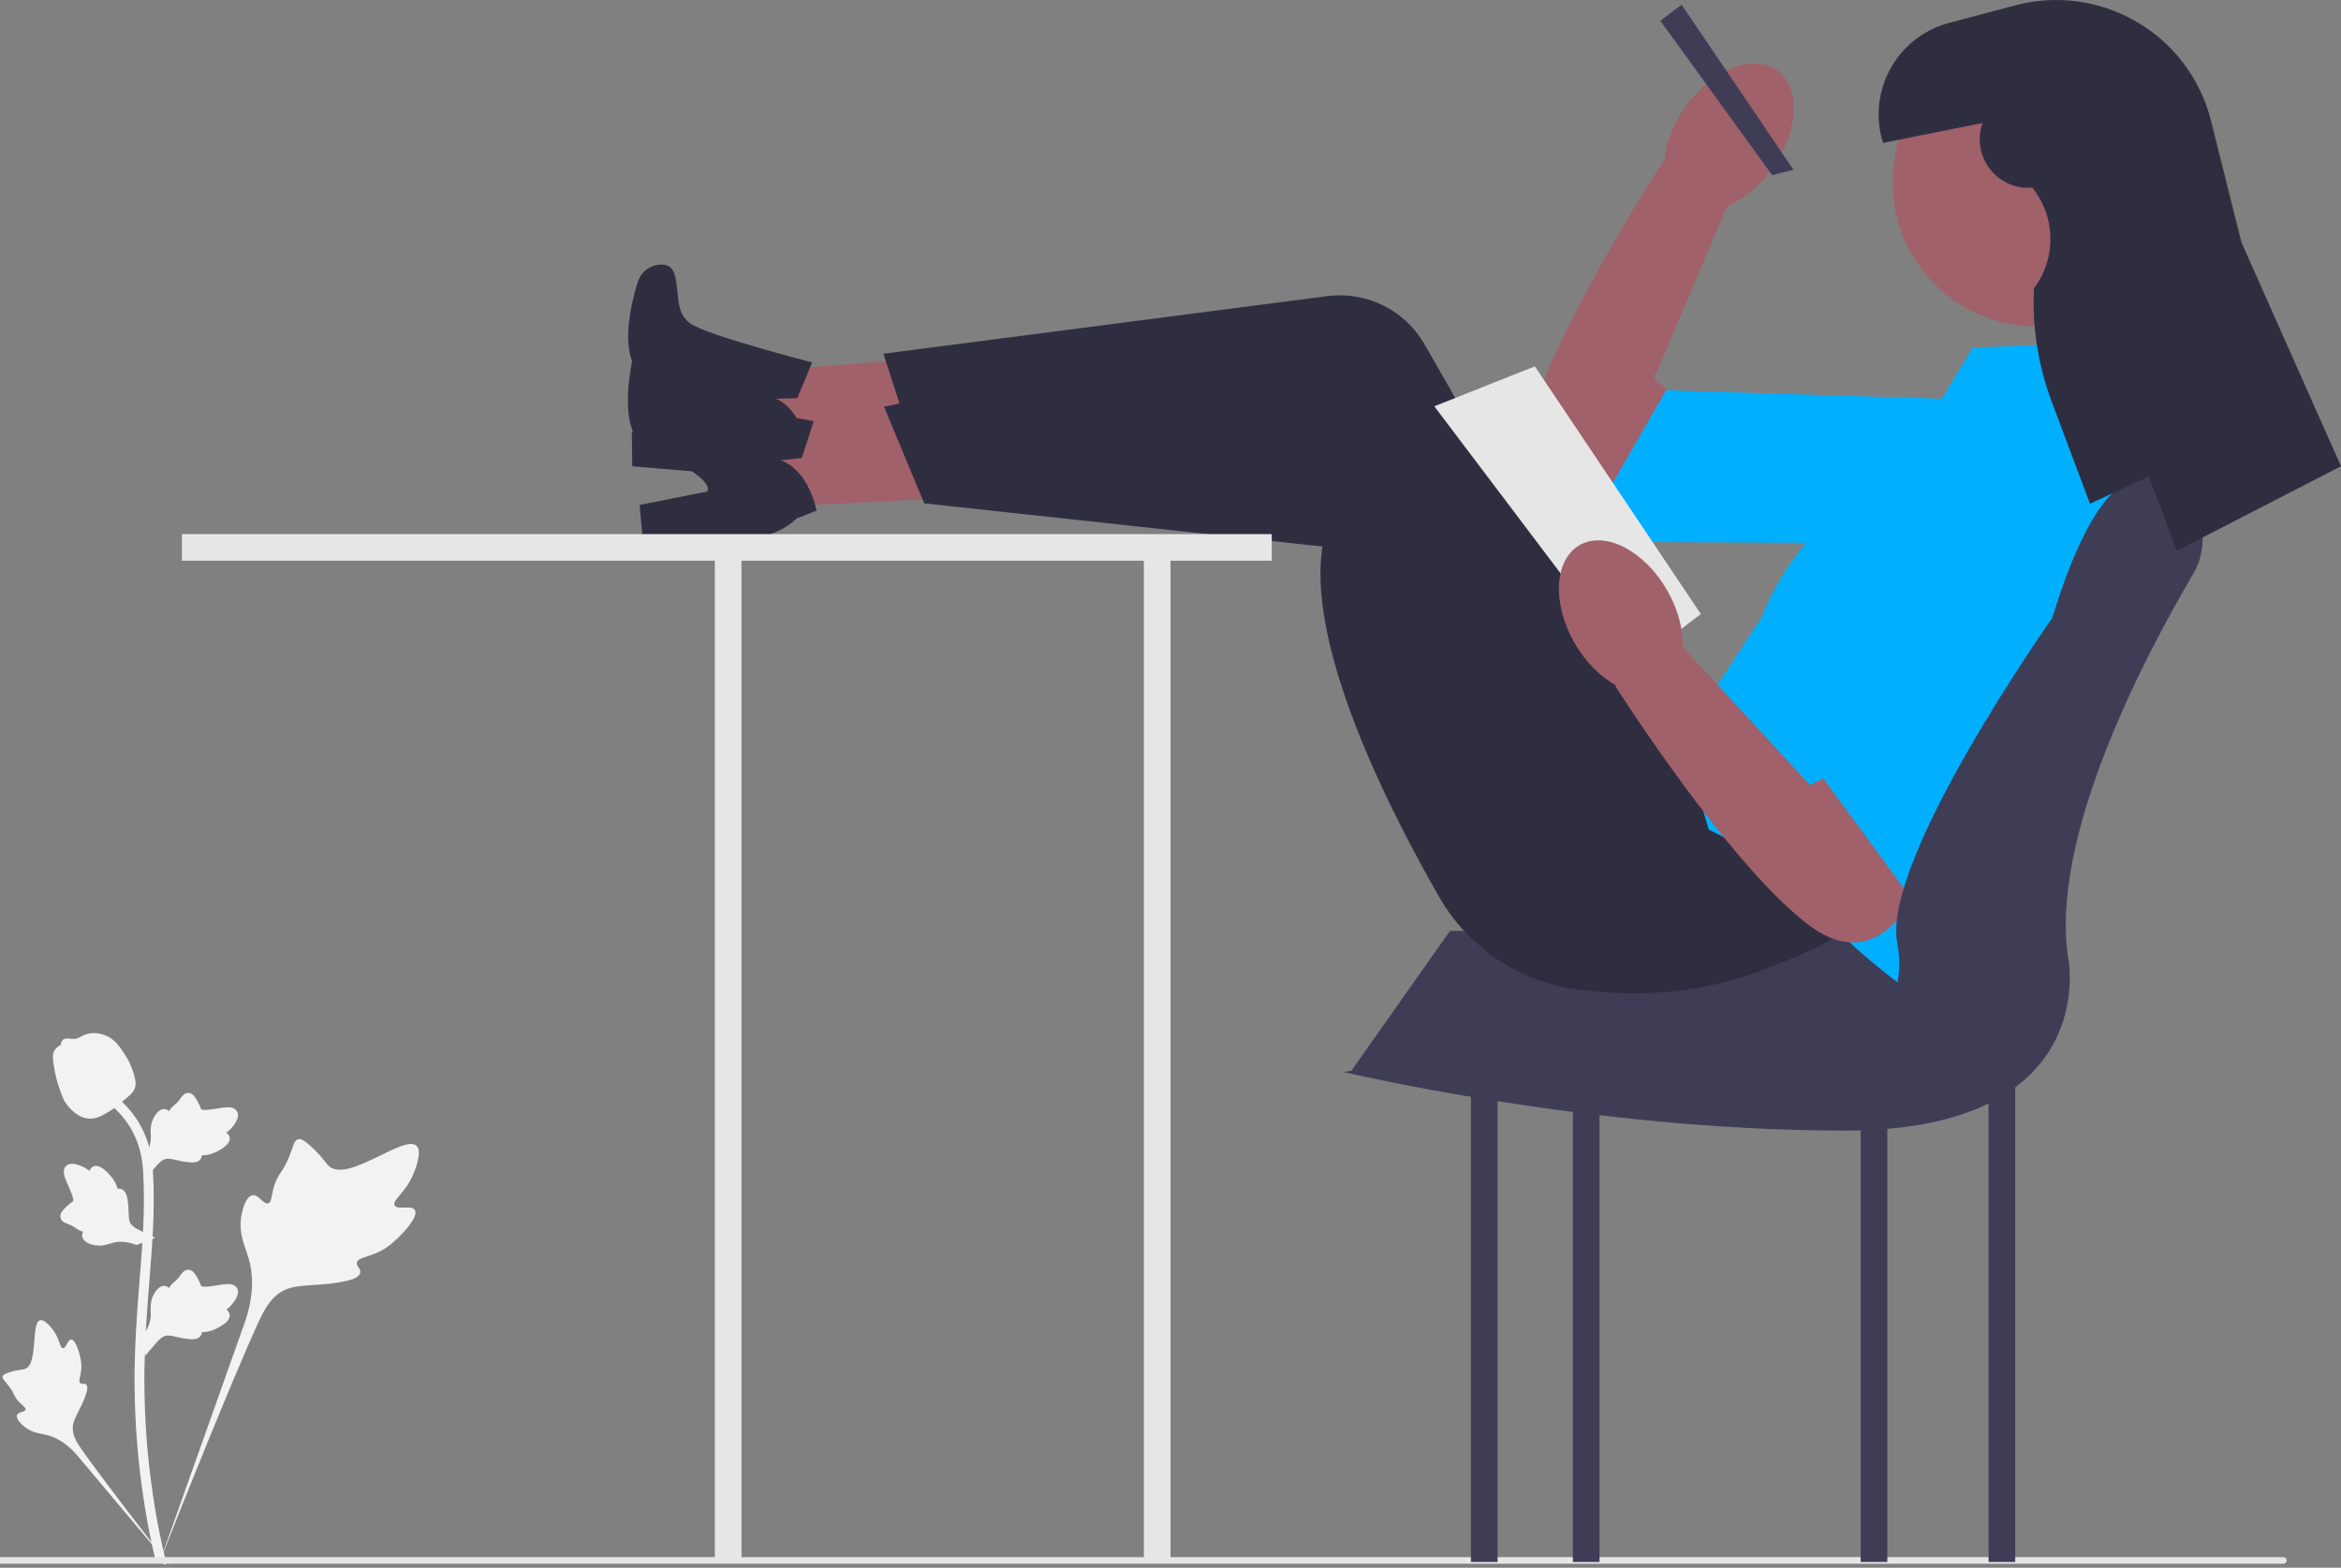 <svg width="412" height="276" viewBox="0 0 412 276" fill="none" xmlns="http://www.w3.org/2000/svg">
<rect x="0" y="0" width="412" height="276" fill="#808080" stroke="none"/>
<g clip-path="url(#clip0_2_35)">
<path d="M73.018 213.027C72.435 212.044 69.914 213.096 69.45 212.205C68.989 211.316 71.331 209.963 72.669 206.871C72.911 206.314 74.431 202.8 73.305 201.716C71.171 199.661 61.406 208.141 57.988 205.366C57.238 204.757 56.714 203.541 54.444 201.567C53.541 200.782 52.995 200.427 52.467 200.559C51.717 200.746 51.657 201.75 50.853 203.722C49.648 206.68 48.934 206.502 48.232 208.862C47.71 210.614 47.829 211.633 47.216 211.831C46.347 212.112 45.548 210.253 44.447 210.42C43.324 210.59 42.645 212.753 42.43 214.374C42.028 217.414 43.145 219.42 43.764 221.529C44.436 223.822 44.836 227.308 43.282 232.243L27.905 275.552C31.3 266.665 41.129 242.304 45.26 233.251C46.452 230.638 47.769 227.987 50.472 226.941C53.074 225.934 56.649 226.535 61.205 225.438C61.738 225.31 63.214 224.934 63.4 224.066C63.554 223.348 62.685 222.947 62.819 222.275C62.998 221.373 64.706 221.362 66.805 220.322C68.285 219.588 69.208 218.715 70.001 217.965C70.24 217.739 73.794 214.334 73.018 213.027Z" fill="#F2F2F2"/>
<path d="M12.52 235.826C11.87 235.829 11.659 237.369 11.088 237.339C10.518 237.31 10.53 235.77 9.398 234.221C9.193 233.942 7.907 232.182 7.05 232.421C5.425 232.875 6.771 240.114 4.423 240.99C3.907 241.182 3.159 241.088 1.535 241.632C0.889 241.849 0.557 242.014 0.469 242.312C0.345 242.734 0.82 243.052 1.557 244.016C2.661 245.461 2.368 245.759 3.324 246.785C4.034 247.547 4.568 247.782 4.489 248.14C4.376 248.647 3.233 248.504 2.997 249.092C2.756 249.692 3.623 250.649 4.356 251.222C5.733 252.296 7.04 252.327 8.254 252.632C9.574 252.964 11.401 253.774 13.376 255.96L30.203 276C26.819 271.77 17.694 259.919 14.441 255.28C13.502 253.941 12.581 252.531 12.847 250.902C13.103 249.335 14.43 247.755 15.206 245.203C15.296 244.904 15.538 244.072 15.165 243.73C14.857 243.447 14.41 243.758 14.118 243.498C13.727 243.15 14.215 242.309 14.309 240.979C14.376 240.041 14.214 239.337 14.075 238.731C14.032 238.549 13.386 235.823 12.52 235.826Z" fill="#F2F2F2"/>
<path d="M25.497 238.738L25.105 235.241L25.284 234.976C26.113 233.75 26.535 232.553 26.54 231.416C26.541 231.236 26.532 231.055 26.524 230.871C26.49 230.142 26.448 229.235 26.921 228.178C27.186 227.588 27.931 226.224 29.051 226.393C29.352 226.435 29.581 226.574 29.754 226.736C29.779 226.695 29.805 226.655 29.833 226.611C30.182 226.079 30.458 225.851 30.724 225.631C30.928 225.463 31.14 225.289 31.471 224.877C31.616 224.696 31.729 224.537 31.825 224.404C32.114 224 32.493 223.519 33.16 223.527C33.873 223.561 34.246 224.151 34.493 224.541C34.935 225.236 35.135 225.738 35.268 226.07C35.316 226.192 35.371 226.329 35.399 226.371C35.629 226.709 37.496 226.393 38.2 226.278C39.78 226.015 41.147 225.787 41.711 226.783C42.114 227.496 41.815 228.438 40.792 229.659C40.474 230.039 40.135 230.327 39.835 230.554C40.084 230.702 40.307 230.93 40.397 231.288C40.61 232.136 39.881 232.985 38.232 233.816C37.822 234.024 37.271 234.301 36.498 234.434C36.134 234.496 35.806 234.512 35.526 234.52C35.52 234.682 35.482 234.858 35.383 235.038C35.093 235.57 34.49 235.824 33.581 235.763C32.581 235.71 31.758 235.52 31.032 235.353C30.397 235.207 29.851 235.084 29.422 235.113C28.626 235.177 28.013 235.813 27.293 236.639L25.497 238.738Z" fill="#F2F2F2"/>
<path d="M27.315 217.917L24.03 219.183L23.728 219.077C22.332 218.587 21.066 218.482 19.965 218.765C19.79 218.81 19.618 218.864 19.442 218.919C18.744 219.137 17.878 219.408 16.735 219.218C16.097 219.112 14.588 218.737 14.468 217.612C14.432 217.309 14.508 217.054 14.621 216.845C14.575 216.831 14.53 216.816 14.48 216.8C13.877 216.598 13.586 216.388 13.306 216.187C13.091 216.032 12.869 215.872 12.386 215.656C12.175 215.562 11.992 215.493 11.839 215.434C11.375 215.256 10.814 215.013 10.652 214.365C10.504 213.667 10.98 213.157 11.295 212.819C11.856 212.215 12.29 211.894 12.579 211.682C12.684 211.604 12.802 211.517 12.836 211.479C13.105 211.171 12.325 209.446 12.036 208.794C11.38 207.333 10.813 206.069 11.634 205.272C12.221 204.7 13.209 204.751 14.649 205.43C15.098 205.641 15.463 205.896 15.758 206.129C15.839 205.85 16.003 205.577 16.326 205.399C17.093 204.978 18.099 205.467 19.322 206.851C19.627 207.195 20.035 207.658 20.36 208.371C20.512 208.707 20.61 209.021 20.689 209.29C20.848 209.254 21.027 209.246 21.227 209.296C21.816 209.441 22.214 209.96 22.385 210.854C22.588 211.834 22.613 212.679 22.635 213.424C22.655 214.074 22.675 214.634 22.811 215.041C23.075 215.794 23.847 216.226 24.828 216.712L27.315 217.917Z" fill="#F2F2F2"/>
<path d="M25.497 207.614L25.105 204.117L25.284 203.852C26.113 202.626 26.535 201.429 26.54 200.293C26.541 200.112 26.532 199.931 26.524 199.747C26.49 199.018 26.448 198.111 26.921 197.054C27.186 196.465 27.931 195.1 29.051 195.269C29.352 195.312 29.581 195.45 29.754 195.612C29.779 195.572 29.805 195.531 29.833 195.487C30.182 194.955 30.458 194.727 30.724 194.508C30.928 194.339 31.14 194.165 31.471 193.753C31.616 193.572 31.729 193.414 31.825 193.28C32.114 192.877 32.493 192.395 33.16 192.404C33.873 192.438 34.246 193.027 34.493 193.417C34.935 194.113 35.135 194.614 35.268 194.947C35.316 195.068 35.371 195.205 35.399 195.247C35.629 195.585 37.496 195.269 38.2 195.154C39.78 194.891 41.147 194.663 41.711 195.659C42.114 196.372 41.815 197.314 40.792 198.535C40.474 198.915 40.135 199.204 39.835 199.43C40.084 199.579 40.307 199.806 40.397 200.164C40.61 201.012 39.881 201.861 38.232 202.692C37.822 202.9 37.271 203.177 36.498 203.31C36.134 203.373 35.806 203.388 35.526 203.396C35.52 203.558 35.482 203.734 35.383 203.915C35.093 204.447 34.49 204.7 33.581 204.639C32.581 204.587 31.758 204.396 31.032 204.229C30.397 204.084 29.851 203.96 29.422 203.989C28.626 204.053 28.013 204.69 27.293 205.516L25.497 207.614Z" fill="#F2F2F2"/>
<path d="M29.076 275.495L28.343 275.035L27.488 275.133C27.475 275.054 27.428 274.872 27.358 274.586C26.976 273.023 25.809 268.264 24.837 260.77C24.157 255.539 23.773 250.161 23.694 244.783C23.614 239.397 23.869 235.319 24.074 232.041C24.228 229.569 24.416 227.215 24.6 224.922C25.09 218.796 25.552 213.009 25.208 206.603C25.132 205.173 24.972 202.196 23.233 199.028C22.223 197.191 20.833 195.56 19.1 194.182L20.178 192.828C22.091 194.351 23.629 196.157 24.75 198.197C26.678 201.709 26.852 204.953 26.936 206.512C27.286 213.031 26.819 218.874 26.324 225.059C26.141 227.344 25.954 229.687 25.8 232.149C25.597 235.396 25.345 239.439 25.424 244.756C25.501 250.07 25.881 255.382 26.551 260.548C27.512 267.947 28.662 272.634 29.039 274.174C29.24 274.997 29.282 275.169 29.076 275.495Z" fill="#F2F2F2"/>
<path d="M15.928 196.929C15.857 196.929 15.785 196.927 15.712 196.922C14.239 196.843 12.875 195.962 11.657 194.303C11.086 193.523 10.794 192.633 10.211 190.859C10.121 190.585 9.682 189.197 9.415 187.287C9.24 186.04 9.262 185.518 9.51 185.057C9.784 184.543 10.228 184.186 10.728 183.944C10.706 183.779 10.724 183.608 10.796 183.434C11.091 182.713 11.874 182.808 12.298 182.853C12.513 182.88 12.781 182.916 13.07 182.901C13.524 182.879 13.768 182.743 14.138 182.541C14.492 182.347 14.932 182.105 15.585 181.972C16.872 181.703 17.951 182.068 18.306 182.188C20.177 182.811 21.099 184.265 22.167 185.948C22.38 186.286 23.11 187.515 23.592 189.201C23.94 190.416 23.891 190.957 23.787 191.359C23.574 192.184 23.071 192.657 21.795 193.701C20.462 194.793 19.793 195.34 19.219 195.673C17.882 196.445 17.043 196.929 15.928 196.929Z" fill="#F2F2F2"/>
<path d="M402.445 274.709C402.445 275.029 402.186 275.288 401.866 275.288H0V274.129H401.866C402.186 274.129 402.445 274.389 402.445 274.709Z" fill="#E6E6E6"/>
<path d="M286.432 91.491C286.432 91.491 264.8 94.091 268.449 76.994C272.098 59.897 292.787 28.318 292.787 28.318L304.527 34.9L291.048 66.749L296.851 71.324L286.432 91.491Z" fill="#A0616A"/>
<path d="M357.32 70.676L354.272 95.737L277.89 95.363L293.231 68.712L357.32 70.676Z" fill="#00B0FF"/>
<path d="M311.929 29.65C316.603 23.124 316.978 15.39 312.766 12.376C308.555 9.361 301.351 12.207 296.677 18.733C292.002 25.259 291.627 32.993 295.839 36.007C300.051 39.022 307.254 36.176 311.929 29.65Z" fill="#A0616A"/>
<path d="M349.976 166.221V274.982H354.666V166.221H349.976Z" fill="#3F3D56"/>
<path d="M327.466 166.221V274.981H332.156V166.221H327.466Z" fill="#3F3D56"/>
<path d="M201.313 97.777V274.981H206.003V97.777H201.313Z" fill="#E6E6E6"/>
<path d="M276.817 166.221V274.981H281.507V166.221H276.817Z" fill="#3F3D56"/>
<path d="M258.87 166.221V274.981H263.56V166.221H258.87Z" fill="#3F3D56"/>
<path d="M345.756 163.877H255.193L237.821 188.51L327.935 193.88L345.756 163.877Z" fill="#3F3D56"/>
<path d="M179.926 79.599L180.337 61.736L125.679 65.938L125.4 78.043L179.926 79.599Z" fill="#A0616A"/>
<path d="M142.934 63.804L140.32 70.091L136.565 70.211C136.565 70.211 140.961 71.556 142.182 79.541L138.575 80.622C138.575 80.622 135.111 83.853 128.635 83.54L111.271 82.088L111.204 76.037L123.205 74.65C123.205 74.65 125.879 72.892 112.642 65.662C112.642 65.662 108.257 62.981 112.201 49.745C112.743 47.925 114.38 46.619 116.279 46.578C117.326 46.555 118.308 46.931 118.7 48.232C119.698 51.544 118.688 54.845 121.43 56.912C124.171 58.979 142.934 63.804 142.934 63.804Z" fill="#2F2E41"/>
<path d="M338.978 147.894C338.978 147.894 320.119 179.958 277.445 174.179C267.29 172.804 258.355 166.769 253.265 157.878C243.427 140.693 228.488 110.602 233.331 93.564L161.157 79.794L155.47 62.273L233.581 52.13C240.49 51.232 247.258 54.591 250.72 60.635L288.77 127.06L300.113 128.298L338.978 147.894Z" fill="#2F2E41"/>
<path d="M181.351 86.912L180.323 69.073L126.181 77.658L126.876 89.746L181.351 86.912Z" fill="#A0616A"/>
<path d="M143.207 74.143L141.108 80.62L137.375 81.041C137.375 81.041 141.865 82.029 143.725 89.889L140.216 91.257C140.216 91.257 137.023 94.756 130.543 94.965L113.119 94.914L112.565 88.888L124.416 86.541C124.416 86.541 126.939 84.573 113.163 78.431C113.163 78.431 108.577 76.112 111.442 62.601C111.836 60.744 113.363 59.31 115.252 59.116C116.295 59.009 117.303 59.306 117.799 60.571C119.06 63.791 118.319 67.163 121.218 69.003C124.117 70.843 143.207 74.143 143.207 74.143Z" fill="#2F2E41"/>
<path d="M345.383 142.195C345.383 142.195 329.166 175.671 286.166 173.343C275.933 172.789 266.541 167.492 260.752 159.039C249.563 142.701 232.25 113.909 235.706 96.537L162.658 88.616L155.58 71.608L232.621 55.216C239.435 53.767 246.452 56.57 250.389 62.316L293.662 125.465L305.068 125.787L345.383 142.195Z" fill="#2F2E41"/>
<path d="M295.949 0.832L292.197 3.645L311.894 30.835L315.646 29.898L295.949 0.832Z" fill="#3F3D56"/>
<path d="M347.163 61.211L368.735 60.274L378.114 102.465C378.114 102.465 358.418 176.535 334.969 173.722C334.969 173.722 320.431 162.94 320.431 159.189C320.431 155.439 300.735 146.063 300.735 146.063L296.045 130.124L310.114 108.56C310.114 108.56 315.742 91.683 334.5 82.307L347.163 61.211Z" fill="#00B0FF"/>
<path d="M223.824 94.027H32.016V98.715H125.809V274.982H130.499V98.715H223.824V94.027Z" fill="#E6E6E6"/>
<path d="M358.418 57.461C372.404 57.461 383.742 46.127 383.742 32.146C383.742 18.165 372.404 6.831 358.418 6.831C344.431 6.831 333.093 18.165 333.093 32.146C333.093 46.127 344.431 57.461 358.418 57.461Z" fill="#A0616A"/>
<path d="M270.119 64.493L252.431 71.525L287.135 117.467L299.328 108.091L270.119 64.493Z" fill="#E6E6E6"/>
<path d="M339.19 152.626C339.19 152.626 332.624 173.393 318.555 163.01C304.486 152.626 284.261 120.748 284.261 120.748L295.107 112.779L318.555 138.204L325.121 134.812L339.19 152.626Z" fill="#A0616A"/>
<path d="M349.507 79.494L371.08 92.621L339.19 162.002L318.555 133.874L349.507 79.494Z" fill="#00B0FF"/>
<path d="M292.527 121.145C297.014 118.556 297.396 110.822 293.381 103.872C289.367 96.921 282.476 93.385 277.989 95.974C273.503 98.563 273.121 106.297 277.136 113.247C281.15 120.198 288.041 123.734 292.527 121.145Z" fill="#A0616A"/>
<path d="M361.187 108.792C367.686 87.493 374.661 80.753 381.994 84.973C387.576 88.185 389.256 95.496 385.985 101.042C377.647 115.178 360.466 147.567 364.045 169.034C364.045 169.034 369.673 199.037 324.652 199.037C279.631 199.037 236.486 188.724 236.486 188.724L259.934 184.973L313.259 188.781C325.442 189.651 335.71 179.23 334.083 167.129C334.029 166.73 333.965 166.326 333.891 165.917C331.218 151.22 361.187 108.792 361.187 108.792Z" fill="#3F3D56"/>
<path d="M348.926 21.652C346.857 27.442 351.403 33.455 357.54 33.046L357.686 33.036C361.812 38.191 361.926 45.483 357.963 50.765C357.638 57.572 358.705 64.373 361.098 70.754L367.824 88.682L378.178 83.852L383.091 96.962L412 82.075L394.479 42.669L389.133 21.29C385.329 6.079 369.808 -3.076 354.649 0.949L343.019 4.037C333.831 6.477 328.543 16.093 331.406 25.155L348.926 21.652Z" fill="#2F2E41"/>
</g>
<defs>
<clipPath id="clip0_2_35">
<rect width="412" height="276" fill="white"/>
</clipPath>
</defs>
</svg>
